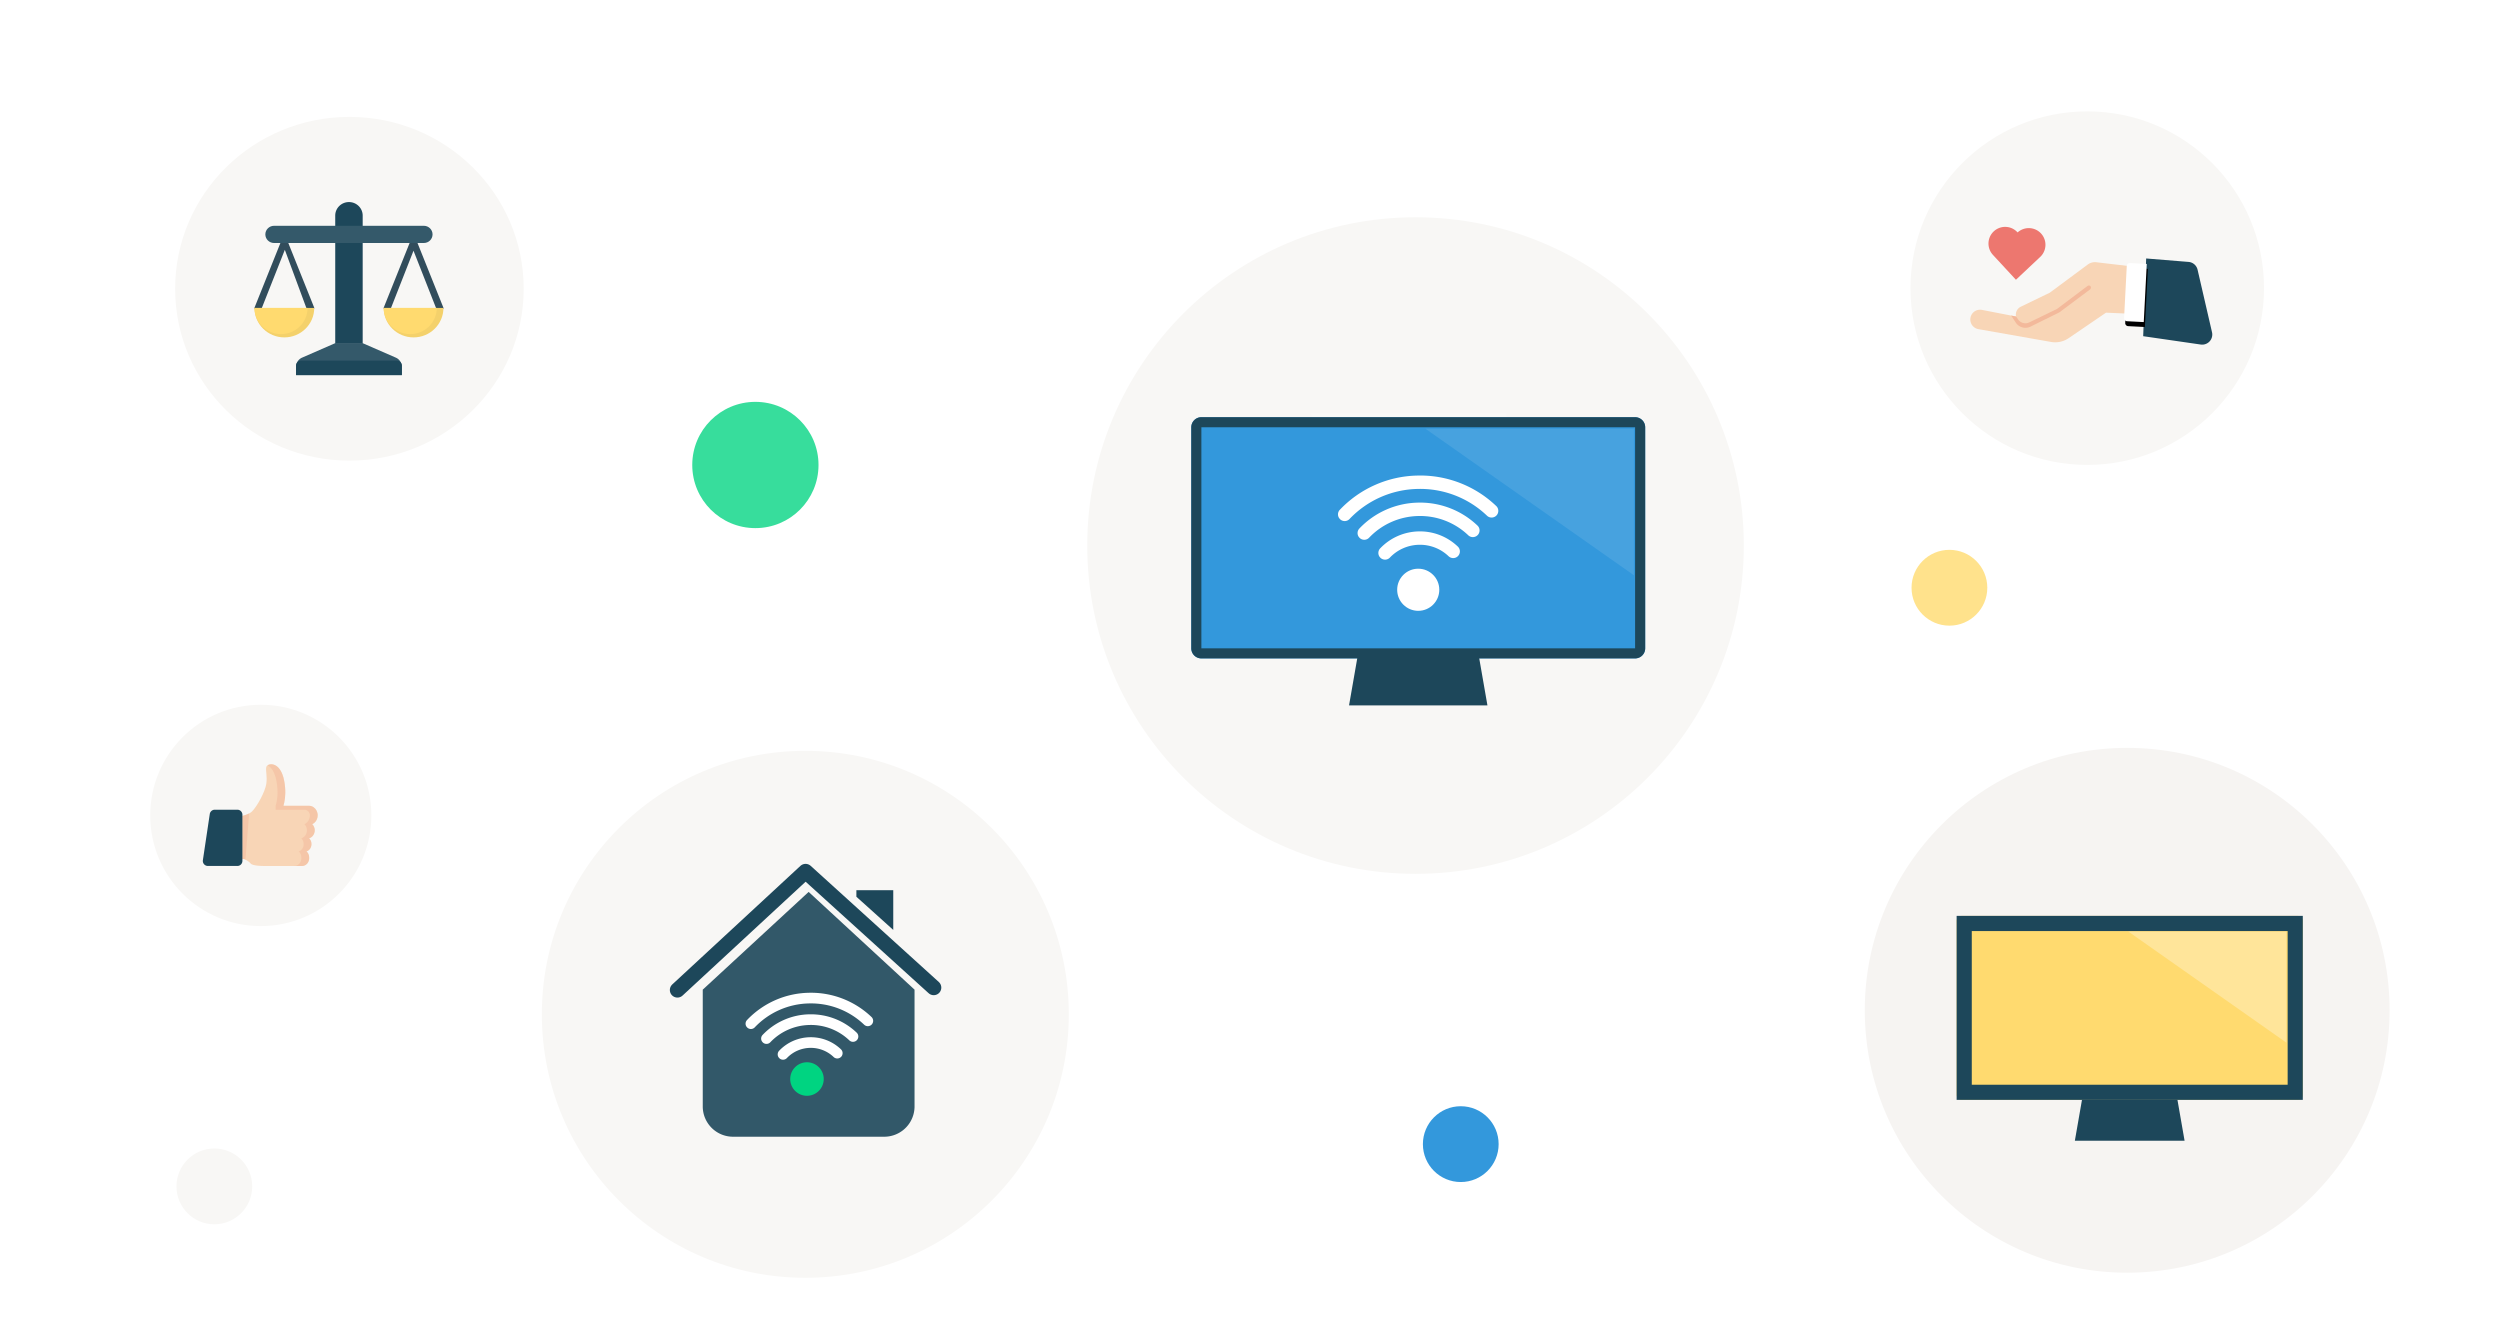 <svg width="495" height="266" xmlns="http://www.w3.org/2000/svg" xmlns:xlink="http://www.w3.org/1999/xlink"><defs><path d="M23.705-20.83h43.763a2 2 0 0 1 2 2v85.876a2 2 0 0 1-2 2H23.705a2 2 0 0 1-2-2V-18.83a2 2 0 0 1 2-2z" id="a"/><circle id="b" cx="35.276" cy="35.553" r="35"/><path d="M34.072 13.911l-3.193-.913a.61.61 0 0 1-.419-.753l2.835-9.914a.61.61 0 0 1 .754-.418l3.193.913-3.17 11.085" id="e"/><filter x="-95.5%" y="-45.7%" width="291%" height="208.1%" filterUnits="objectBoundingBox" id="d"><feOffset dy="1" in="SourceAlpha" result="shadowOffsetOuter1"/><feGaussianBlur stdDeviation="2" in="shadowOffsetOuter1" result="shadowBlurOuter1"/><feColorMatrix values="0 0 0 0 0 0 0 0 0 0 0 0 0 0 0 0 0 0 0.057 0" in="shadowBlurOuter1"/></filter><path d="M36.056 17.337h34.426a1 1 0 0 1 1 1v66.542a1 1 0 0 1-1 1H36.056a1 1 0 0 1-1-1V18.337a1 1 0 0 1 1-1z" id="f"/></defs><g fill="none" fill-rule="evenodd"><path fill="#FFF" d="M0 0H495V266H0z"/><g transform="translate(29 21.5)"><g transform="translate(.327 117.257)"><ellipse fill="#F8F7F5" cx="22.309" cy="22.697" rx="21.891" ry="21.911"/><g transform="translate(10.506 12.033)"><path d="M21.983 12.395c.306.3.5.734.5 1.217 0 .757-.475 1.396-1.114 1.581.285.274.466.675.466 1.12v.05c0 .676-.415 1.25-.979 1.43.32.283.525.714.525 1.197v.146c0 .845-.629 1.535-1.397 1.535h-7.735s-2.072.007-2.46-.491c-.252-.323-.72-.6-1.02-.756-.163-.084-.276-.133-.276-.133H6.118v-8.208s2.095-.135 3.37-.806c.234-.123.441-.265.602-.427 1.036-1.044 2.59-3.937 2.807-5.456.216-1.518-.173-2.561 0-3.32.173-.76 2.763-1.328 3.54 2.751.34 1.774.236 3.217.011 4.28-.05.237-.106.455-.164.654h5.065c.335 0 .648.106.912.29.482.335.804.926.804 1.596 0 .79-.45 1.47-1.082 1.75" fill="#F8D5B6"/><path d="M8.769 19.424c-.163-.084-.276-.133-.276-.133h-.33v-8.535c.463-.117.932-.273 1.325-.48l-.719 9.148" fill="#F3B99B" opacity=".5"/><path d="M7.163 20.671H1.326a1 1 0 0 1-.989-1.147l1.366-9.14a1 1 0 0 1 .989-.852h4.471a1 1 0 0 1 1 1v9.14a1 1 0 0 1-1 1z" fill="#1D475A"/><path d="M7.95 20.415a.796.796 0 0 0 .213-.542v-.582.582c0 .21-.08.4-.212.542" fill="#9AAFBC"/><path fill="#AD8561" d="M8.163 19.291L8.163 17.817 8.163 19.291"/><path d="M3.628 18.266v-.006.006m0-.008v-.004.004m0-.006v-.004.004m0-.005v-.006.006m0-.008v-.004.004m0-.006v-.003.003m0-.006v-.005.005m0-.008v-.002.002m0-.006v-.001.001m-.001-.019" fill="#18203B"/><path d="M16.004 2.345c-.296-.696-.665-1.15-1.045-1.43.38.28.749.734 1.046 1.43M14.96.915l-.003-.002.003.002m-.004-.002" fill="#FBE1C4"/><path d="M16.447 8.113l.002-.008-.002.008M16.44 3.84l-.006-.033.006.033m-.005-.026l-.002-.012.002.012m-.005-.03a7.16 7.16 0 0 1 0 0" fill="#D6CBB6"/><path d="M18.443 20.671c.768 0 1.397-.69 1.397-1.535v-.146c0-.483-.206-.914-.525-1.196.564-.181.978-.755.978-1.43 0-.496-.18-.897-.465-1.17.638-.186 1.113-.825 1.113-1.582 0-.483-.194-.917-.499-1.217.633-.28 1.082-.96 1.082-1.75a1.12 1.12 0 0 0-1.122-1.113h-5.66v-.773c.322-1.092.568-2.764.155-4.934-.348-1.822-1.057-2.716-1.75-3.081.177-.125.434-.209.73-.209.33 0 .71.106 1.08.377.382.282.75.737 1.048 1.433.169.397.314.872.425 1.438.346 1.817.243 3.259.018 4.322a7.789 7.789 0 0 1-.042.188l-.024.098a7.95 7.95 0 0 1-.098.368h5.065c.037 0 .074.002.11.004.011 0 .022.002.032.003a1.564 1.564 0 0 1 .316.062c.012.004.025.007.037.012a1.546 1.546 0 0 1 .414.207c.475.33.794.903.807 1.555 0 .834-.45 1.514-1.082 1.793.306.3.5.734.5 1.217 0 .757-.475 1.396-1.114 1.581.285.274.466.675.466 1.12 0 .726-.415 1.3-.979 1.48.32.283.525.714.525 1.197v.146c0 .845-.629 1.535-1.397 1.535h-1.541z" fill="#F3B99B" opacity=".5"/></g></g><g transform="translate(185.883 20.856)"><circle fill="#F8F7F5" cx="65.393" cy="65.664" r="65"/><g transform="translate(37.293 39.304)"><path fill="#FFF" opacity=".2" transform="matrix(0 -1 -1 0 44.33 44.33)" d="M9.157 -1.753L44.18 -1.753 44.18 37.075 9.157 14.439z"/><path fill="#1D475A" d="M1.792 36.241L21.057 36.241 22.502 44.528 0.347 44.528z"/></g><g transform="translate(20.342 40.022)"><g transform="matrix(0 -1 -1 0 69.694 69.694)"><use fill="#3398DC" xlink:href="#a"/><path stroke="#1D475A" stroke-width="2" d="M23.705-19.83a1 1 0 0 0-1 1v85.876a1 1 0 0 0 1 1h43.763a1 1 0 0 0 1-1V-18.83a1 1 0 0 0-1-1H23.705z"/></g><path fill="#FFF" opacity=".1" d="M47 2.5L88.294 2.5 88.294 31.53z"/><path fill="#1D475A" d="M33.671 47.047L57.502 47.047 59.289 57.297 31.884 57.297z"/></g><path d="M50.408 58.578a21.768 21.768 0 0 1 15.352-6.773 21.772 21.772 0 0 1 15.646 6.064 1.326 1.326 0 0 1-1.83 1.917 19.14 19.14 0 0 0-13.755-5.332 19.15 19.15 0 0 0-13.498 5.952c-.504.53-1.344.55-1.873.042l-.175-.205a1.32 1.32 0 0 1 .133-1.665zm3.877 3.702a16.463 16.463 0 0 1 11.6-5.116A16.458 16.458 0 0 1 77.7 61.748a1.326 1.326 0 0 1-1.829 1.917 13.818 13.818 0 0 0-9.927-3.849 13.816 13.816 0 0 0-9.746 4.296 1.321 1.321 0 0 1-1.87.042l-.175-.203a1.32 1.32 0 0 1 .13-1.67zm3.982 5.602l.176.205c.53.506 1.37.486 1.874-.042 3.13-3.278 8.344-3.393 11.62-.266a1.323 1.323 0 1 0 1.83-1.912c-4.332-4.143-11.226-3.986-15.367.347a1.326 1.326 0 0 0-.133 1.668z" fill="#FFF"/><circle fill="#FFF" cx="65.928" cy="74.417" r="4.17"/></g><g transform="translate(349)"><mask id="c" fill="#fff"><use xlink:href="#b"/></mask><use fill="#F8F7F5" xlink:href="#b"/><g mask="url(#c)"><g transform="rotate(-43 46.553 23.81)"><g transform="rotate(30 -9.572 25.252)"><path d="M27.595.255a2.401 2.401 0 0 0-1.77.06l-8.577 3.742-6.22 1.413a1.722 1.722 0 0 0-1.34 1.68L3.398 4.35A1.933 1.933 0 0 0 .834 5.356 1.944 1.944 0 0 0 1.863 7.91l13.444 5.704c1.134.481 2.412.5 3.56.052l8.346-3.253 6.186 1.718 2.405-8.934L27.595.255z" fill="#F8D5B6"/><path d="M33.333 16.607l10.731 4.172a2 2 0 0 0 2.725-1.864V6.203a2 2 0 0 0-1.394-1.905l-8.024-2.553-4.038 14.862z" fill="#1D475A"/><use fill="#000" filter="url(#d)" xlink:href="#e"/><use fill="#FFF" xlink:href="#e"/><path d="M9.688 7.15l.265.66a1.755 1.755 0 0 0 2.02 1.06l5.947-1.362 6.896-3.065c.543-.225.894.468.34.78L18.24 8.269l-6.208 1.472a2.29 2.29 0 0 1-2.676-1.434l-.578-1.562.91.404" fill="#F3B99B"/></g><path d="M27.64 13.833l-6.539.028.028-6.584.001-.156v-.03l.001.001a3.3 3.3 0 0 1 6.6.141 3.3 3.3 0 1 1-.09 6.6z" fill="#ED776F"/></g></g></g><g transform="translate(339.415 126.45)"><circle fill="#F6F4F2" cx="52.769" cy="52.087" r="51.958"/><g transform="scale(-1 1) rotate(-90 0 104.877)"><use fill="#FFDA6F" xlink:href="#f"/><path stroke="#1D475A" stroke-width="3" d="M36.556 18.837v65.542h33.426V18.837H36.556z"/></g><path fill="#FFF" opacity=".3" d="M53 36.5L84.294 36.5 84.294 58.5z"/><path fill="#1D475A" d="M43.822 69.794L62.716 69.794 64.133 77.921 42.405 77.921z"/></g><g transform="translate(77.972 126.533)"><circle fill="#F8F7F5" cx="52.483" cy="52.801" r="52.17"/><g transform="translate(26.398 23.714)"><g opacity=".94"><path d="M5.774 24.203L26.741 4.85 47.71 24.203v23.122a6 6 0 0 1-6 6H11.774a6 6 0 0 1-6-6V24.203z" opacity=".95" fill="#1D475A"/></g><path d="M14.545 30.215a17.329 17.329 0 0 1 12.221-5.392 17.332 17.332 0 0 1 12.455 4.827 1.056 1.056 0 0 1-1.457 1.526 15.236 15.236 0 0 0-10.95-4.244A15.245 15.245 0 0 0 16.07 31.67a1.052 1.052 0 0 1-1.49.033l-.14-.163a1.051 1.051 0 0 1 .106-1.325zm3.086 2.947a13.106 13.106 0 0 1 9.234-4.073c3.52-.08 6.86 1.217 9.407 3.649a1.055 1.055 0 0 1-1.456 1.526 11 11 0 0 0-7.903-3.064 10.999 10.999 0 0 0-7.758 3.42 1.052 1.052 0 0 1-1.49.033l-.139-.161a1.051 1.051 0 0 1 .105-1.33zm3.17 4.459l.14.163c.422.403 1.09.387 1.492-.033 2.492-2.61 6.642-2.702 9.25-.212a1.053 1.053 0 1 0 1.457-1.522c-3.449-3.298-8.937-3.173-12.233.276-.352.37-.385.927-.106 1.328z" fill="#FFF"/><circle fill="#00D481" cx="26.411" cy="41.9" r="3.32"/><path stroke="#1D475A" stroke-width="3" stroke-linecap="round" stroke-linejoin="round" d="M0.759 24.274L26.134 0.798 51.508 23.8"/><path fill="#1D475A" d="M36.194 4.517L43.495 4.517 43.495 12.378 36.194 5.809z"/></g></g><circle fill="#05D483" opacity=".8" cx="120.566" cy="70.567" r="12.5"/><ellipse fill="#FFDA6F" opacity=".8" cx="356.985" cy="94.874" rx="7.5" ry="7.507"/><ellipse fill="#3398DC" cx="260.231" cy="205.038" rx="7.498" ry="7.505"/><g transform="translate(5.472 .73)"><ellipse fill="#F8F7F5" cx="34.713" cy="34.944" rx="34.507" ry="34.028"/><g transform="translate(15.785 17.221)"><path d="M16.117 28.495L9.56 31.357a2 2 0 0 0-1.2 1.833v1.578h20.951V33.19a2 2 0 0 0-1.2-1.833l-6.557-2.862h-5.437z" fill="#34596A"/><path d="M8.36 34.837h20.951v-1.888a1 1 0 0 0-1-1H9.361a1 1 0 0 0-1 1v1.888zm7.758-31.599v25.323h5.436V3.238c0-1.48-1.217-2.68-2.718-2.68s-2.718 1.2-2.718 2.68z" fill="#1D475A"/><path d="M10.464 21.697L6.14 10.013 1.478 21.8c-.07.172-.953.128-1.13.06a.333.333 0 0 1-.197-.435L6.045 6.71l5.894 14.717a.333.333 0 0 1-.196.435.351.351 0 0 1-.125.022c-.138 0-1.1-.054-1.154-.186zm25.703.062l-4.55-11.568-4.531 11.54c-.07.173-.98.198-1.158.13a.333.333 0 0 1-.195-.435L31.627 6.71l5.893 14.717a.333.333 0 0 1-.195.435.35.35 0 0 1-.126.022c-.137 0-.98.009-1.032-.124z" fill="#324D5C"/><path d="M.128 21.518c0 3.223 2.649 5.836 5.917 5.836s5.918-2.613 5.918-5.836H.128" fill="#F4D16B"/><path d="M.128 21.518c0 2.863 2.353 5.184 5.256 5.184s5.256-2.32 5.256-5.184H.128" fill="#FFDA6F"/><path d="M25.709 21.518c0 3.223 2.65 5.836 5.918 5.836 3.268 0 5.917-2.613 5.917-5.836H25.71" fill="#F4D16B"/><path d="M25.709 21.518c0 2.863 2.353 5.184 5.256 5.184s5.257-2.32 5.257-5.184H25.709" fill="#FFDA6F"/><path d="M4.011 5.255c-.955 0-1.73.764-1.73 1.705 0 .942.775 1.705 1.73 1.705h29.65c.955 0 1.729-.763 1.729-1.705 0-.941-.774-1.705-1.73-1.705H4.012z" fill="#34596A"/></g></g></g><ellipse fill="#F8F7F5" cx="42.439" cy="234.906" rx="7.498" ry="7.505"/></g></svg>